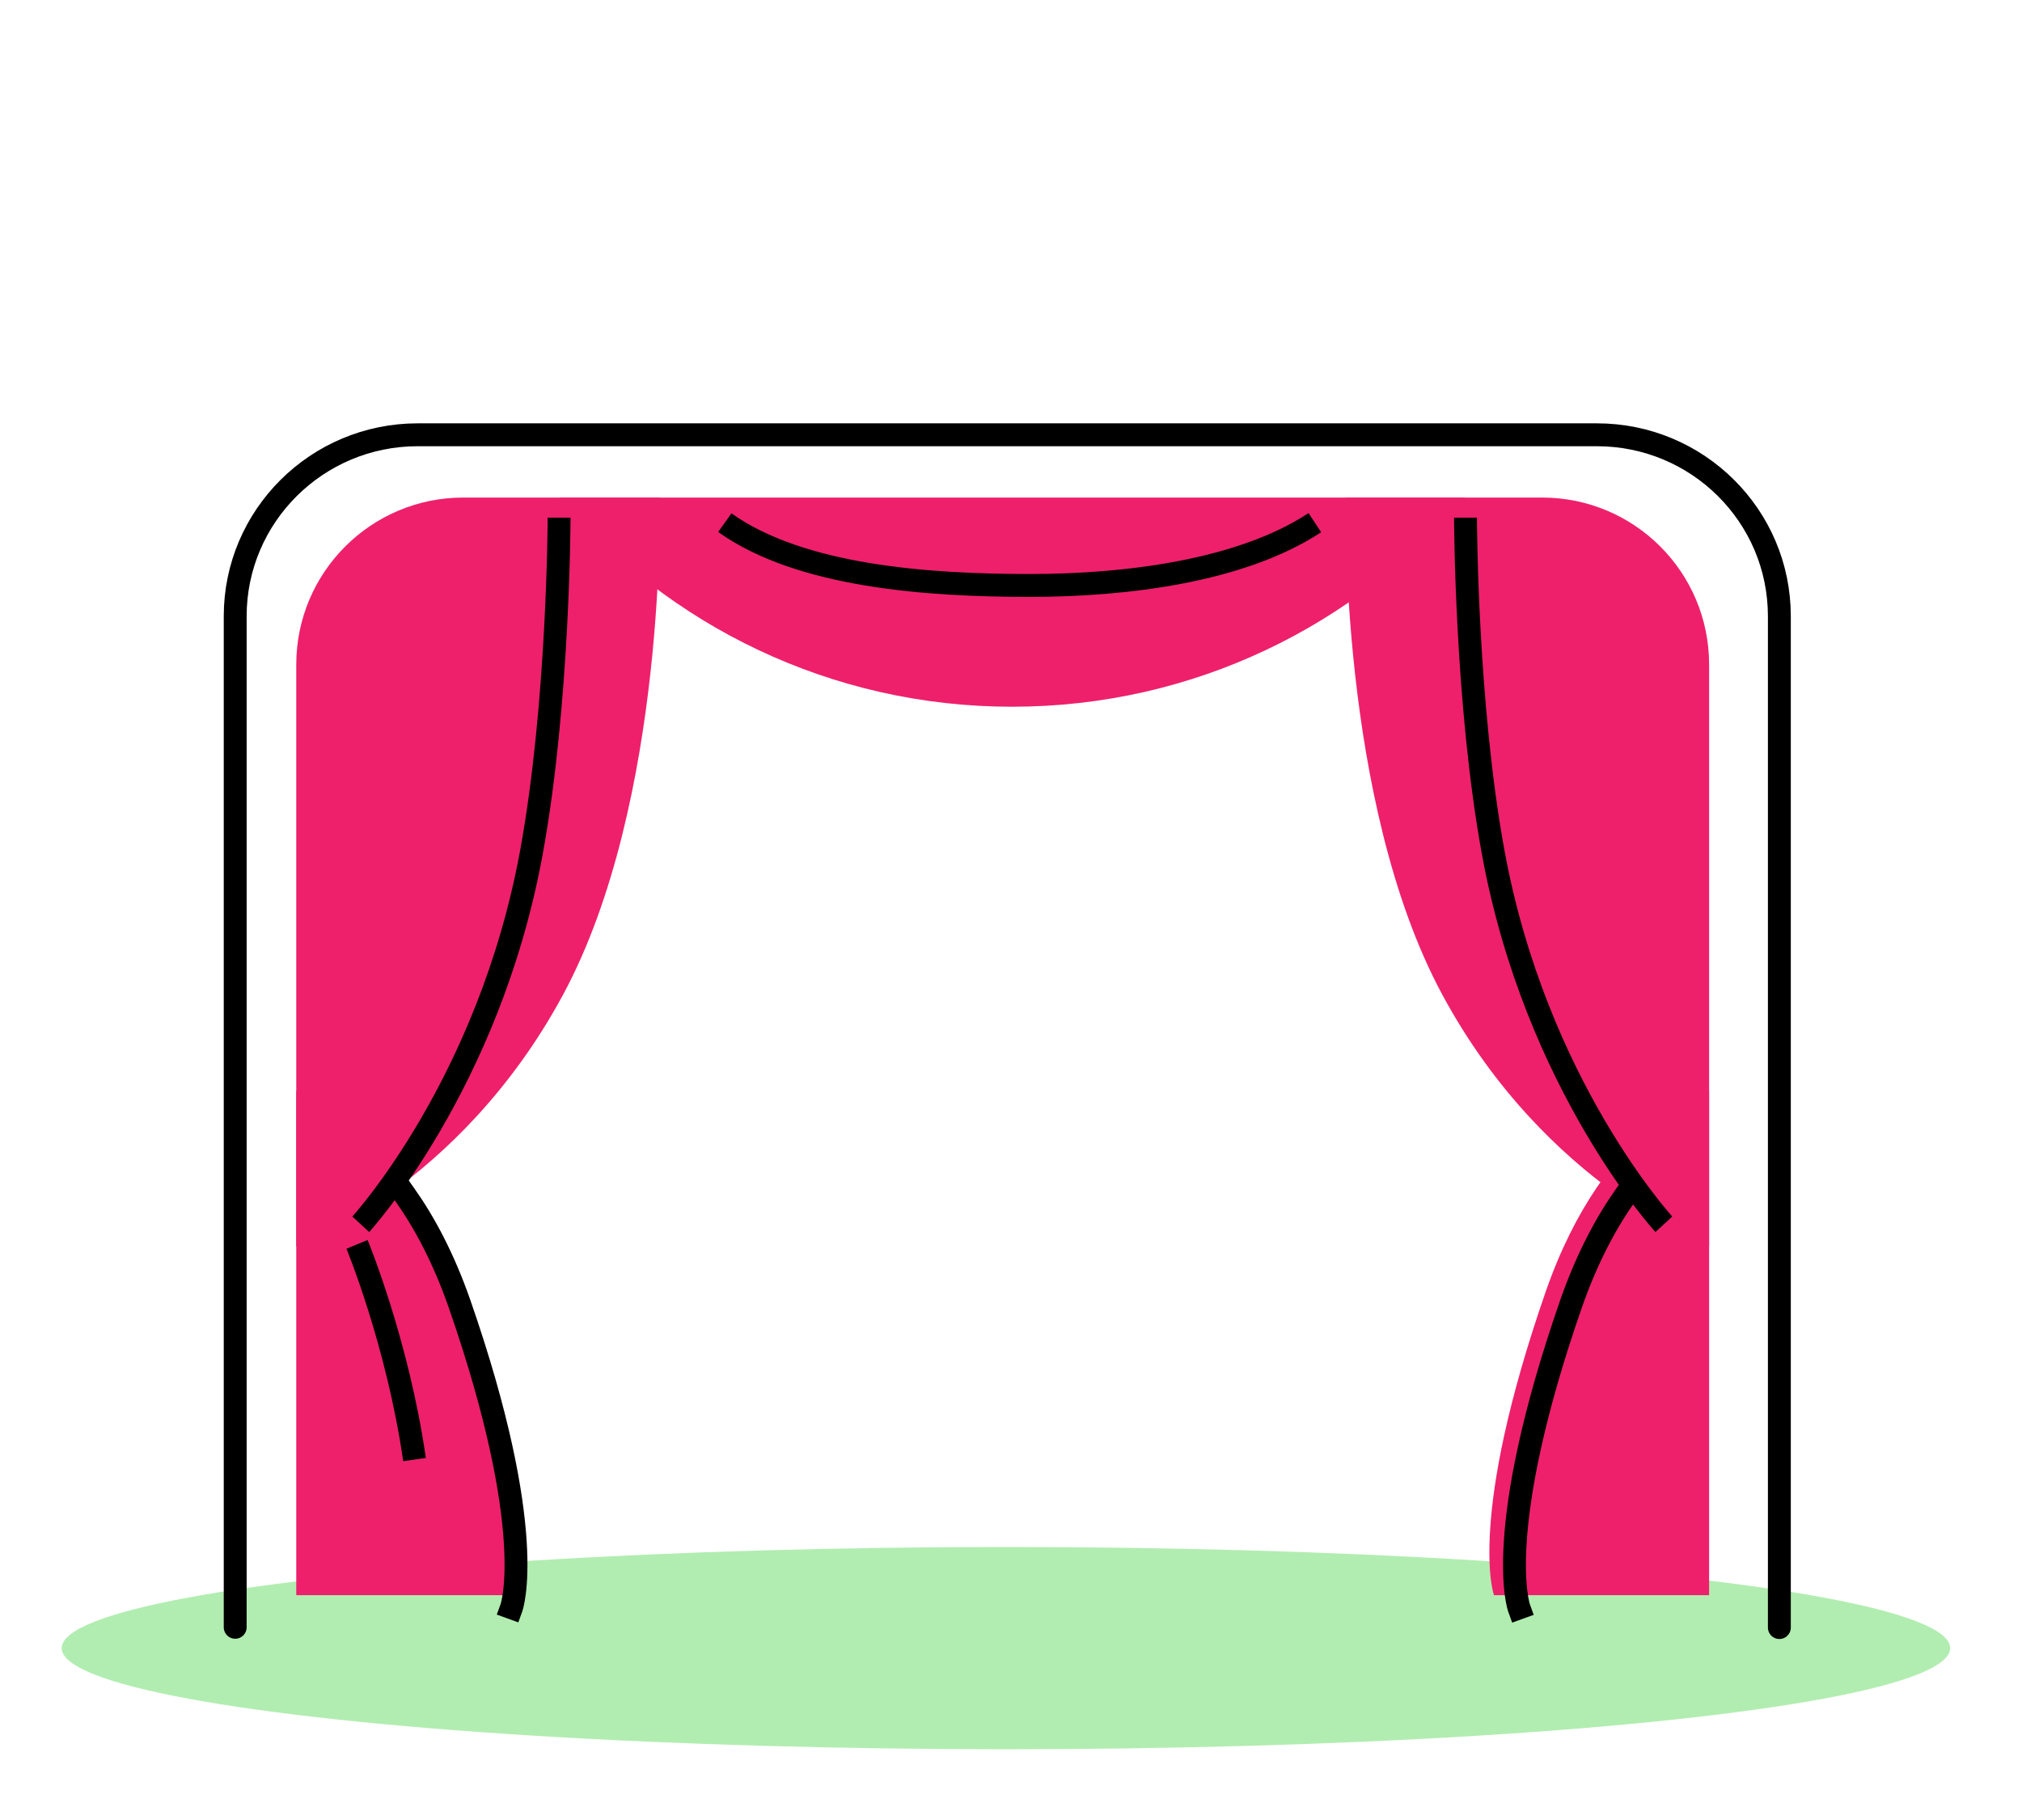 <svg width="200" height="180" viewBox="0 0 200 180" fill="none" xmlns="http://www.w3.org/2000/svg">
<ellipse cx="99.5" cy="163" rx="93.396" ry="10" fill="#B1EDB0"/>
<path d="M133.115 49.209C133.115 49.209 132.37 79.284 142.652 98.358C152.933 117.431 169.052 123.292 169.052 123.292V65.724C169.052 56.585 161.651 49.209 152.536 49.209C142.9 49.209 132.718 49.209 133.115 49.209Z" fill="#EE206B"/>
<path d="M169.052 107.894V157.763H147.769C147.769 157.763 145.061 150.263 152.909 127.688C158.795 110.825 169.052 107.894 169.052 107.894Z" fill="#EE206B"/>
<path d="M65.241 49.209C65.241 49.209 65.986 79.284 55.704 98.358C45.422 117.431 29.304 123.292 29.304 123.292V65.724C29.304 56.61 36.705 49.209 45.82 49.209C55.456 49.209 65.638 49.209 65.241 49.209Z" fill="#EE206B"/>
<path d="M29.304 107.894V157.763H50.588C50.588 157.763 53.295 150.263 45.447 127.688C39.586 110.825 29.304 107.894 29.304 107.894Z" fill="#EE206B"/>
<path d="M55.307 49.209C66.11 61.85 82.153 69.897 100.109 69.897C118.04 69.897 134.109 61.875 144.912 49.209H55.307Z" fill="#EE206B"/>
<path d="M176 160.967V123.507V106.774V60.947C176 51.016 167.911 43 157.95 43C155.127 43 152.277 43 149.617 43H51.683C48.48 43 44.87 43 41.314 43C31.352 43 23.264 51.043 23.264 60.947V106.747V123.48V160.94" stroke="black" stroke-width="2.264" stroke-miterlimit="10" stroke-linecap="round"/>
<path d="M160.807 118.176C158.87 120.908 156.982 124.41 155.393 128.955C147.545 151.53 150.252 159.03 150.252 159.03" stroke="black" stroke-width="2.264" stroke-miterlimit="10" stroke-linecap="square"/>
<path d="M71.692 51.692C79.209 57.039 91.807 57.901 101.907 57.901C111.405 57.901 122.776 56.478 130.055 51.692" stroke="black" stroke-width="2.264" stroke-miterlimit="10"/>
<path d="M50.588 159.005C50.588 159.005 53.295 151.505 45.447 128.93C43.858 124.385 41.97 120.883 40.033 118.151" stroke="black" stroke-width="2.264" stroke-miterlimit="10" stroke-linecap="square"/>
<path d="M55.301 51.196C55.301 51.196 55.276 69.574 52.544 84.4C48.322 107.323 35.681 121.082 35.681 121.082" stroke="black" stroke-width="2.264" stroke-miterlimit="10"/>
<path d="M144.956 51.196C144.956 51.196 144.981 69.574 147.713 84.4C151.935 107.323 164.576 121.082 164.576 121.082" stroke="black" stroke-width="2.264" stroke-miterlimit="10"/>
<path d="M35.314 123.069C35.314 123.069 39.337 132.779 41.001 144.352" stroke="black" stroke-width="2.264" stroke-miterlimit="10"/>
</svg>
